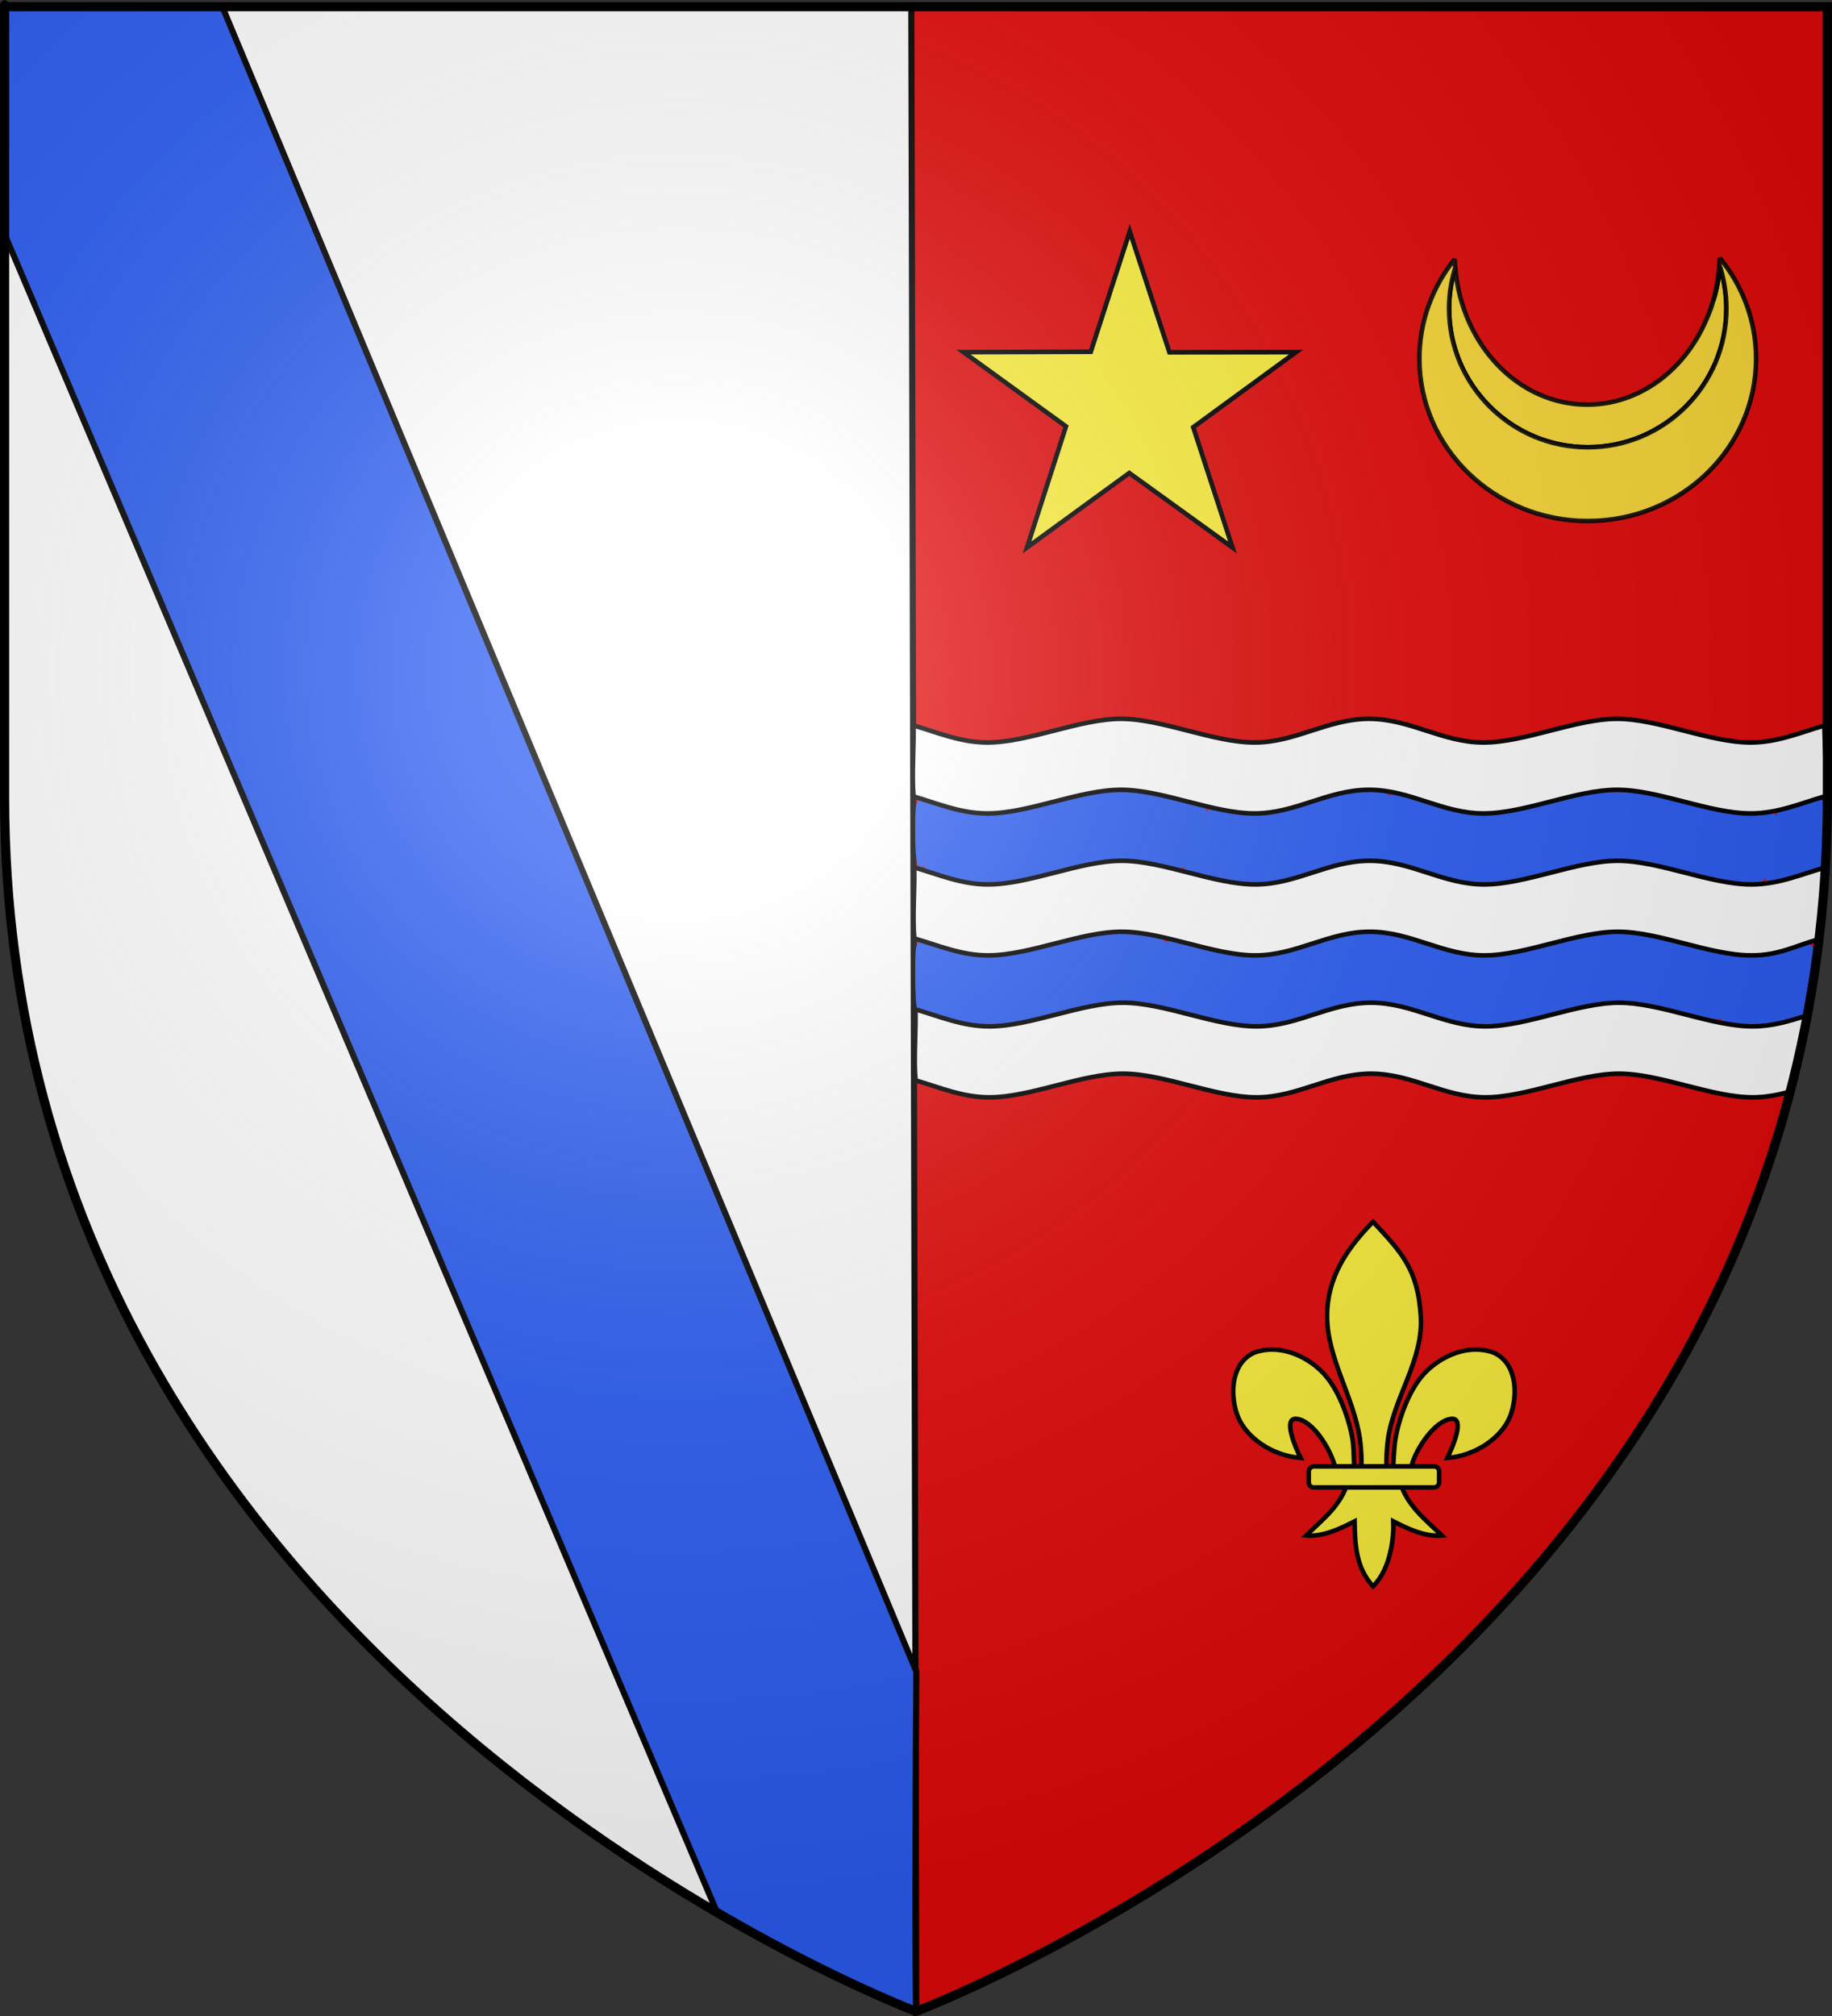 <?xml version="1.0" encoding="UTF-8" standalone="no"?>
<svg
   xmlns:dc="http://purl.org/dc/elements/1.1/"
   xmlns:cc="http://creativecommons.org/ns#"
   xmlns:rdf="http://www.w3.org/1999/02/22-rdf-syntax-ns#"
   xmlns:svg="http://www.w3.org/2000/svg"
   xmlns="http://www.w3.org/2000/svg"
   xmlns:xlink="http://www.w3.org/1999/xlink"
   xmlns:sodipodi="http://sodipodi.sourceforge.net/DTD/sodipodi-0.dtd"
   xmlns:inkscape="http://www.inkscape.org/namespaces/inkscape"
   height="660"
   width="600"
   version="1.0"
   id="svg2"
   sodipodi:version="0.32"
   inkscape:version="0.46"
   sodipodi:docname="Blason_ville_be_Sint-Laureins.svg"
   sodipodi:docbase="L:\Héraldique\Réalisations Perso"
   inkscape:export-filename="/Users/olivier/Desktop/Blason Rouge/Blason_Vide_3D.png"
   inkscape:export-xdpi="144"
   inkscape:export-ydpi="144"
   inkscape:output_extension="org.inkscape.output.svg.inkscape">
  <rect width="100%" height="100%" fill="#333333" stroke="none"/>
  <sodipodi:namedview
     inkscape:window-height="850"
     inkscape:window-width="1440"
     inkscape:pageshadow="2"
     inkscape:pageopacity="0.0"
     guidetolerance="10.0"
     gridtolerance="10.0"
     objecttolerance="10.0"
     borderopacity="1.0"
     bordercolor="#666666"
     pagecolor="#ffffff"
     id="base"
     showgrid="false"
     height="660px"
     inkscape:zoom="0.73281976"
     inkscape:cx="335.70719"
     inkscape:cy="255.18275"
     inkscape:window-x="-8"
     inkscape:window-y="-8"
     inkscape:current-layer="layer3" />
  <desc
     id="desc4">Flag of Canton of Valais (Wallis)</desc>
  <defs
     id="defs6">
    <inkscape:perspective
       sodipodi:type="inkscape:persp3d"
       inkscape:vp_x="-50 : 600 : 1"
       inkscape:vp_y="0 : 1000 : 0"
       inkscape:vp_z="700 : 600 : 1"
       inkscape:persp3d-origin="300 : 400 : 1"
       id="perspective3058" />
    <inkscape:perspective
       sodipodi:type="inkscape:persp3d"
       inkscape:vp_x="-50 : 600 : 1"
       inkscape:vp_y="0 : 1000 : 0"
       inkscape:vp_z="700 : 600 : 1"
       inkscape:persp3d-origin="300 : 400 : 1"
       id="perspective3856" />
    <inkscape:perspective
       sodipodi:type="inkscape:persp3d"
       inkscape:vp_x="-50 : 600 : 1"
       inkscape:vp_y="0 : 1000 : 0"
       inkscape:vp_z="700 : 600 : 1"
       inkscape:persp3d-origin="300 : 400 : 1"
       id="perspective29727" />
    <inkscape:perspective
       sodipodi:type="inkscape:persp3d"
       inkscape:vp_x="-50 : 600 : 1"
       inkscape:vp_y="0 : 1000 : 0"
       inkscape:vp_z="700 : 600 : 1"
       inkscape:persp3d-origin="300 : 400 : 1"
       id="perspective32941" />
    <inkscape:perspective
       sodipodi:type="inkscape:persp3d"
       inkscape:vp_x="-50 : 600 : 1"
       inkscape:vp_y="0 : 1000 : 0"
       inkscape:vp_z="700 : 600 : 1"
       inkscape:persp3d-origin="300 : 400 : 1"
       id="perspective2851" />
    <inkscape:perspective
       sodipodi:type="inkscape:persp3d"
       inkscape:vp_x="-50 : 600 : 1"
       inkscape:vp_y="0 : 1000 : 0"
       inkscape:vp_z="700 : 600 : 1"
       inkscape:persp3d-origin="300 : 400 : 1"
       id="perspective2610" />
    <inkscape:perspective
       sodipodi:type="inkscape:persp3d"
       inkscape:vp_x="-50 : 600 : 1"
       inkscape:vp_y="0 : 1000 : 0"
       inkscape:vp_z="700 : 600 : 1"
       inkscape:persp3d-origin="300 : 400 : 1"
       id="perspective2608" />
    <inkscape:perspective
       sodipodi:type="inkscape:persp3d"
       inkscape:vp_x="-50 : 600 : 1"
       inkscape:vp_y="0 : 1000 : 0"
       inkscape:vp_z="700 : 600 : 1"
       inkscape:persp3d-origin="300 : 400 : 1"
       id="perspective5374" />
    <inkscape:perspective
       sodipodi:type="inkscape:persp3d"
       inkscape:vp_x="-50 : 600 : 1"
       inkscape:vp_y="0 : 1000 : 0"
       inkscape:vp_z="700 : 600 : 1"
       inkscape:persp3d-origin="300 : 400 : 1"
       id="perspective30812" />
    <inkscape:perspective
       sodipodi:type="inkscape:persp3d"
       inkscape:vp_x="-50 : 600 : 1"
       inkscape:vp_y="0 : 1000 : 0"
       inkscape:vp_z="700 : 600 : 1"
       inkscape:persp3d-origin="300 : 400 : 1"
       id="perspective18534" />
    <linearGradient
       id="linearGradient2893">
      <stop
         style="stop-color:white;stop-opacity:0.314;"
         offset="0"
         id="stop2895" />
      <stop
         id="stop2897"
         offset="0.19"
         style="stop-color:white;stop-opacity:0.251;" />
      <stop
         style="stop-color:#6b6b6b;stop-opacity:0.125;"
         offset="0.6"
         id="stop2901" />
      <stop
         style="stop-color:black;stop-opacity:0.125;"
         offset="1"
         id="stop2899" />
    </linearGradient>
    <linearGradient
       id="linearGradient2885">
      <stop
         id="stop2887"
         offset="0"
         style="stop-color:white;stop-opacity:1;" />
      <stop
         style="stop-color:white;stop-opacity:1;"
         offset="0.229"
         id="stop2891" />
      <stop
         id="stop2889"
         offset="1"
         style="stop-color:black;stop-opacity:1;" />
    </linearGradient>
    <linearGradient
       id="linearGradient2955">
      <stop
         id="stop2867"
         offset="0"
         style="stop-color:#fd0000;stop-opacity:1;" />
      <stop
         style="stop-color:#e77275;stop-opacity:0.659;"
         offset="0.5"
         id="stop2873" />
      <stop
         style="stop-color:black;stop-opacity:0.323;"
         offset="1"
         id="stop2959" />
    </linearGradient>
    <radialGradient
       inkscape:collect="always"
       xlink:href="#linearGradient2955"
       id="radialGradient2961"
       cx="225.524"
       cy="218.901"
       fx="225.524"
       fy="218.901"
       r="300"
       gradientTransform="matrix(-4.167939e-4,2.183,-1.884,-3.599562e-4,615.597,-289.121)"
       gradientUnits="userSpaceOnUse" />
    <polygon
       id="star"
       transform="scale(53,53)"
       points="0,-1 0.588,0.809 -0.951,-0.309 0.951,-0.309 -0.588,0.809 0,-1 " />
    <clipPath
       id="clip">
      <path
         d="M 0,-200 L 0,600 L 300,600 L 300,-200 L 0,-200 z"
         id="path10" />
    </clipPath>
    <radialGradient
       inkscape:collect="always"
       xlink:href="#linearGradient2955"
       id="radialGradient1911"
       gradientUnits="userSpaceOnUse"
       gradientTransform="matrix(-4.167939e-4,2.183,-1.884,-3.599562e-4,615.597,-289.121)"
       cx="225.524"
       cy="218.901"
       fx="225.524"
       fy="218.901"
       r="300" />
    <radialGradient
       inkscape:collect="always"
       xlink:href="#linearGradient2955"
       id="radialGradient2865"
       gradientUnits="userSpaceOnUse"
       gradientTransform="matrix(0,1.749,-1.593,-1.049767e-7,551.788,-191.29)"
       cx="225.524"
       cy="218.901"
       fx="225.524"
       fy="218.901"
       r="300" />
    <radialGradient
       inkscape:collect="always"
       xlink:href="#linearGradient2955"
       id="radialGradient2871"
       gradientUnits="userSpaceOnUse"
       gradientTransform="matrix(0,1.386,-1.323,-5.741131e-8,-158.082,-109.541)"
       cx="225.524"
       cy="218.901"
       fx="225.524"
       fy="218.901"
       r="300" />
    <radialGradient
       inkscape:collect="always"
       xlink:href="#linearGradient2893"
       id="radialGradient3163"
       gradientUnits="userSpaceOnUse"
       gradientTransform="matrix(1.353,0,0,1.349,-77.629,-85.747)"
       cx="221.445"
       cy="226.331"
       fx="221.445"
       fy="226.331"
       r="300" />
    <inkscape:perspective
       id="perspective3192"
       inkscape:persp3d-origin="300 : 400 : 1"
       inkscape:vp_z="700 : 600 : 1"
       inkscape:vp_y="0 : 1000 : 0"
       inkscape:vp_x="-50 : 600 : 1"
       sodipodi:type="inkscape:persp3d" />
    <inkscape:perspective
       id="perspective3259"
       inkscape:persp3d-origin="300 : 400 : 1"
       inkscape:vp_z="700 : 600 : 1"
       inkscape:vp_y="0 : 1000 : 0"
       inkscape:vp_x="-50 : 600 : 1"
       sodipodi:type="inkscape:persp3d" />
    <linearGradient
       id="linearGradient4056">
      <stop
         style="stop-color:white;stop-opacity:0.314;"
         offset="0"
         id="stop4058" />
      <stop
         id="stop4060"
         offset="0.19"
         style="stop-color:white;stop-opacity:0.251;" />
      <stop
         style="stop-color:#6b6b6b;stop-opacity:0.125;"
         offset="0.6"
         id="stop4062" />
      <stop
         style="stop-color:black;stop-opacity:0.125;"
         offset="1"
         id="stop4064" />
    </linearGradient>
    <linearGradient
       id="linearGradient4066">
      <stop
         id="stop4068"
         offset="0"
         style="stop-color:white;stop-opacity:1;" />
      <stop
         style="stop-color:white;stop-opacity:1;"
         offset="0.229"
         id="stop4070" />
      <stop
         id="stop4072"
         offset="1"
         style="stop-color:black;stop-opacity:1;" />
    </linearGradient>
    <linearGradient
       id="linearGradient4074">
      <stop
         id="stop4076"
         offset="0"
         style="stop-color:#fd0000;stop-opacity:1;" />
      <stop
         style="stop-color:#e77275;stop-opacity:0.659;"
         offset="0.5"
         id="stop4078" />
      <stop
         style="stop-color:black;stop-opacity:0.323;"
         offset="1"
         id="stop4080" />
    </linearGradient>
    <radialGradient
       inkscape:collect="always"
       xlink:href="#linearGradient2955"
       id="radialGradient4082"
       cx="225.524"
       cy="218.901"
       fx="225.524"
       fy="218.901"
       r="300"
       gradientTransform="matrix(-4.167939e-4,2.183,-1.884,-3.599562e-4,615.597,-289.121)"
       gradientUnits="userSpaceOnUse" />
    <polygon
       id="polygon4084"
       transform="scale(53,53)"
       points="0,-1 0.588,0.809 -0.951,-0.309 0.951,-0.309 -0.588,0.809 0,-1 " />
    <clipPath
       id="clipPath4086">
      <path
         d="M 0,-200 L 0,600 L 300,600 L 300,-200 L 0,-200 z "
         id="path4088" />
    </clipPath>
    <radialGradient
       inkscape:collect="always"
       xlink:href="#linearGradient2955"
       id="radialGradient4090"
       gradientUnits="userSpaceOnUse"
       gradientTransform="matrix(-4.167939e-4,2.183,-1.884,-3.599562e-4,615.597,-289.121)"
       cx="225.524"
       cy="218.901"
       fx="225.524"
       fy="218.901"
       r="300" />
    <radialGradient
       inkscape:collect="always"
       xlink:href="#linearGradient2955"
       id="radialGradient4092"
       gradientUnits="userSpaceOnUse"
       gradientTransform="matrix(0,1.749,-1.593,-1.049767e-7,551.788,-191.29)"
       cx="225.524"
       cy="218.901"
       fx="225.524"
       fy="218.901"
       r="300" />
    <radialGradient
       inkscape:collect="always"
       xlink:href="#linearGradient2955"
       id="radialGradient4094"
       gradientUnits="userSpaceOnUse"
       gradientTransform="matrix(0,1.386,-1.323,-5.741131e-8,-158.082,-109.541)"
       cx="225.524"
       cy="218.901"
       fx="225.524"
       fy="218.901"
       r="300" />
    <radialGradient
       gradientTransform="matrix(1.353,0,0,1.349,-77.629,-85.747)"
       gradientUnits="userSpaceOnUse"
       xlink:href="#linearGradient2893"
       id="radialGradient4096"
       fy="226.331"
       fx="221.445"
       r="300"
       cy="226.331"
       cx="221.445" />
    <radialGradient
       gradientTransform="matrix(0,1.386,-1.323,-5.741131e-8,-158.082,-109.541)"
       gradientUnits="userSpaceOnUse"
       xlink:href="#linearGradient2955"
       id="radialGradient4098"
       fy="218.901"
       fx="225.524"
       r="300"
       cy="218.901"
       cx="225.524" />
    <radialGradient
       gradientTransform="matrix(0,1.749,-1.593,-1.049767e-7,551.788,-191.29)"
       gradientUnits="userSpaceOnUse"
       xlink:href="#linearGradient2955"
       id="radialGradient4100"
       fy="218.901"
       fx="225.524"
       r="300"
       cy="218.901"
       cx="225.524" />
    <radialGradient
       gradientTransform="matrix(-4.167939e-4,2.183,-1.884,-3.599562e-4,615.597,-289.121)"
       gradientUnits="userSpaceOnUse"
       xlink:href="#linearGradient2955"
       id="radialGradient4102"
       fy="218.901"
       fx="225.524"
       r="300"
       cy="218.901"
       cx="225.524" />
    <clipPath
       id="clipPath4104">
      <path
         id="path4106"
         d="M 0,-200 L 0,600 L 300,600 L 300,-200 L 0,-200 z " />
    </clipPath>
    <polygon
       id="polygon4108"
       transform="scale(53,53)"
       points="0,-1 0.588,0.809 -0.951,-0.309 0.951,-0.309 -0.588,0.809 0,-1 " />
    <radialGradient
       gradientTransform="matrix(-4.167939e-4,2.183,-1.884,-3.599562e-4,615.597,-289.121)"
       gradientUnits="userSpaceOnUse"
       xlink:href="#linearGradient2955"
       id="radialGradient4110"
       fy="218.901"
       fx="225.524"
       r="300"
       cy="218.901"
       cx="225.524" />
    <linearGradient
       id="linearGradient4112">
      <stop
         id="stop4114"
         offset="0"
         style="stop-color:#fd0000;stop-opacity:1" />
      <stop
         id="stop4116"
         offset="0.5"
         style="stop-color:#e77275;stop-opacity:0.659" />
      <stop
         id="stop4118"
         offset="1"
         style="stop-color:black;stop-opacity:0.323" />
    </linearGradient>
    <linearGradient
       id="linearGradient4120">
      <stop
         id="stop4122"
         offset="0"
         style="stop-color:white;stop-opacity:1" />
      <stop
         id="stop4124"
         offset="0.229"
         style="stop-color:white;stop-opacity:1" />
      <stop
         id="stop4126"
         offset="1"
         style="stop-color:black;stop-opacity:1" />
    </linearGradient>
    <linearGradient
       id="linearGradient4128">
      <stop
         id="stop4130"
         offset="0"
         style="stop-color:white;stop-opacity:0.314" />
      <stop
         id="stop4132"
         offset="0.19"
         style="stop-color:white;stop-opacity:0.251" />
      <stop
         id="stop4134"
         offset="0.6"
         style="stop-color:#6b6b6b;stop-opacity:0.125" />
      <stop
         id="stop4136"
         offset="1"
         style="stop-color:black;stop-opacity:0.125" />
    </linearGradient>
    <linearGradient
       id="linearGradient2491">
      <stop
         style="stop-color:white;stop-opacity:0.314;"
         offset="0"
         id="stop2493" />
      <stop
         id="stop2495"
         offset="0.19"
         style="stop-color:white;stop-opacity:0.251;" />
      <stop
         style="stop-color:#6b6b6b;stop-opacity:0.125;"
         offset="0.6"
         id="stop2497" />
      <stop
         style="stop-color:black;stop-opacity:0.125;"
         offset="1"
         id="stop2499" />
    </linearGradient>
    <linearGradient
       id="linearGradient2501">
      <stop
         id="stop2503"
         offset="0"
         style="stop-color:white;stop-opacity:1;" />
      <stop
         style="stop-color:white;stop-opacity:1;"
         offset="0.229"
         id="stop2505" />
      <stop
         id="stop2507"
         offset="1"
         style="stop-color:black;stop-opacity:1;" />
    </linearGradient>
    <linearGradient
       id="linearGradient2509">
      <stop
         id="stop2511"
         offset="0"
         style="stop-color:#fd0000;stop-opacity:1;" />
      <stop
         style="stop-color:#e77275;stop-opacity:0.659;"
         offset="0.5"
         id="stop2513" />
      <stop
         style="stop-color:black;stop-opacity:0.323;"
         offset="1"
         id="stop2515" />
    </linearGradient>
    <radialGradient
       inkscape:collect="always"
       xlink:href="#linearGradient2955"
       id="radialGradient2517"
       cx="225.524"
       cy="218.901"
       fx="225.524"
       fy="218.901"
       r="300"
       gradientTransform="matrix(-4.167939e-4,2.183,-1.884,-3.599562e-4,615.597,-289.121)"
       gradientUnits="userSpaceOnUse" />
    <polygon
       id="polygon2519"
       transform="scale(53,53)"
       points="0,-1 0.588,0.809 -0.951,-0.309 0.951,-0.309 -0.588,0.809 0,-1 " />
    <clipPath
       id="clipPath2521">
      <path
         d="M 0,-200 L 0,600 L 300,600 L 300,-200 L 0,-200 z "
         id="path2523" />
    </clipPath>
    <radialGradient
       inkscape:collect="always"
       xlink:href="#linearGradient2955"
       id="radialGradient2525"
       gradientUnits="userSpaceOnUse"
       gradientTransform="matrix(-4.167939e-4,2.183,-1.884,-3.599562e-4,615.597,-289.121)"
       cx="225.524"
       cy="218.901"
       fx="225.524"
       fy="218.901"
       r="300" />
    <radialGradient
       inkscape:collect="always"
       xlink:href="#linearGradient2955"
       id="radialGradient2527"
       gradientUnits="userSpaceOnUse"
       gradientTransform="matrix(0,1.749,-1.593,-1.049767e-7,551.788,-191.29)"
       cx="225.524"
       cy="218.901"
       fx="225.524"
       fy="218.901"
       r="300" />
    <radialGradient
       inkscape:collect="always"
       xlink:href="#linearGradient2955"
       id="radialGradient2529"
       gradientUnits="userSpaceOnUse"
       gradientTransform="matrix(0,1.386,-1.323,-5.741131e-8,-158.082,-109.541)"
       cx="225.524"
       cy="218.901"
       fx="225.524"
       fy="218.901"
       r="300" />
    <radialGradient
       gradientTransform="matrix(1.353,0,0,1.349,-77.629,-85.747)"
       gradientUnits="userSpaceOnUse"
       xlink:href="#linearGradient2893"
       id="radialGradient9547"
       fy="226.331"
       fx="221.445"
       r="300"
       cy="226.331"
       cx="221.445" />
    <radialGradient
       gradientTransform="matrix(0,1.386,-1.323,-5.741131e-8,-158.082,-109.541)"
       gradientUnits="userSpaceOnUse"
       xlink:href="#linearGradient2955"
       id="radialGradient9545"
       fy="218.901"
       fx="225.524"
       r="300"
       cy="218.901"
       cx="225.524" />
    <radialGradient
       gradientTransform="matrix(0,1.749,-1.593,-1.049767e-7,551.788,-191.29)"
       gradientUnits="userSpaceOnUse"
       xlink:href="#linearGradient2955"
       id="radialGradient9543"
       fy="218.901"
       fx="225.524"
       r="300"
       cy="218.901"
       cx="225.524" />
    <radialGradient
       gradientTransform="matrix(-4.167939e-4,2.183,-1.884,-3.599562e-4,615.597,-289.121)"
       gradientUnits="userSpaceOnUse"
       xlink:href="#linearGradient2955"
       id="radialGradient9541"
       fy="218.901"
       fx="225.524"
       r="300"
       cy="218.901"
       cx="225.524" />
    <clipPath
       id="clipPath9537">
      <path
         id="path9539"
         d="M 0,-200 L 0,600 L 300,600 L 300,-200 L 0,-200 z " />
    </clipPath>
    <polygon
       id="polygon9535"
       transform="scale(53,53)"
       points="0,-1 0.588,0.809 -0.951,-0.309 0.951,-0.309 -0.588,0.809 0,-1 " />
    <radialGradient
       gradientTransform="matrix(-4.167939e-4,2.183,-1.884,-3.599562e-4,615.597,-289.121)"
       gradientUnits="userSpaceOnUse"
       xlink:href="#linearGradient2955"
       id="radialGradient9533"
       fy="218.901"
       fx="225.524"
       r="300"
       cy="218.901"
       cx="225.524" />
    <linearGradient
       id="linearGradient9525">
      <stop
         id="stop9527"
         offset="0"
         style="stop-color:#fd0000;stop-opacity:1" />
      <stop
         id="stop9529"
         offset="0.5"
         style="stop-color:#e77275;stop-opacity:0.659" />
      <stop
         id="stop9531"
         offset="1"
         style="stop-color:black;stop-opacity:0.323" />
    </linearGradient>
    <linearGradient
       id="linearGradient9517">
      <stop
         id="stop9519"
         offset="0"
         style="stop-color:white;stop-opacity:1" />
      <stop
         id="stop9521"
         offset="0.229"
         style="stop-color:white;stop-opacity:1" />
      <stop
         id="stop9523"
         offset="1"
         style="stop-color:black;stop-opacity:1" />
    </linearGradient>
    <linearGradient
       id="linearGradient9507">
      <stop
         id="stop9509"
         offset="0"
         style="stop-color:white;stop-opacity:0.314" />
      <stop
         id="stop9511"
         offset="0.19"
         style="stop-color:white;stop-opacity:0.251" />
      <stop
         id="stop9513"
         offset="0.6"
         style="stop-color:#6b6b6b;stop-opacity:0.125" />
      <stop
         id="stop9515"
         offset="1"
         style="stop-color:black;stop-opacity:0.125" />
    </linearGradient>
    <radialGradient
       r="300"
       fy="218.901"
       fx="225.524"
       cy="218.901"
       cx="225.524"
       gradientTransform="matrix(0,1.386,-1.323,-5.741131e-8,-158.082,-109.541)"
       gradientUnits="userSpaceOnUse"
       id="radialGradient4409"
       xlink:href="#linearGradient2955"
       inkscape:collect="always" />
    <radialGradient
       r="300"
       fy="218.901"
       fx="225.524"
       cy="218.901"
       cx="225.524"
       gradientTransform="matrix(0,1.749,-1.593,-1.049767e-7,551.788,-191.29)"
       gradientUnits="userSpaceOnUse"
       id="radialGradient4407"
       xlink:href="#linearGradient2955"
       inkscape:collect="always" />
    <radialGradient
       r="300"
       fy="218.901"
       fx="225.524"
       cy="218.901"
       cx="225.524"
       gradientTransform="matrix(-4.167939e-4,2.183,-1.884,-3.599562e-4,615.597,-289.121)"
       gradientUnits="userSpaceOnUse"
       id="radialGradient4405"
       xlink:href="#linearGradient2955"
       inkscape:collect="always" />
    <clipPath
       id="clipPath4401">
      <path
         id="path4403"
         d="M 0,-200 L 0,600 L 300,600 L 300,-200 L 0,-200 z " />
    </clipPath>
    <polygon
       points="0,-1 0.588,0.809 -0.951,-0.309 0.951,-0.309 -0.588,0.809 0,-1 "
       transform="scale(53,53)"
       id="polygon4399" />
    <radialGradient
       gradientUnits="userSpaceOnUse"
       gradientTransform="matrix(-4.167939e-4,2.183,-1.884,-3.599562e-4,615.597,-289.121)"
       r="300"
       fy="218.901"
       fx="225.524"
       cy="218.901"
       cx="225.524"
       id="radialGradient4397"
       xlink:href="#linearGradient2955"
       inkscape:collect="always" />
    <linearGradient
       id="linearGradient4389">
      <stop
         style="stop-color:#fd0000;stop-opacity:1;"
         offset="0"
         id="stop4391" />
      <stop
         id="stop4393"
         offset="0.5"
         style="stop-color:#e77275;stop-opacity:0.659;" />
      <stop
         id="stop4395"
         offset="1"
         style="stop-color:black;stop-opacity:0.323;" />
    </linearGradient>
    <linearGradient
       id="linearGradient4381">
      <stop
         style="stop-color:white;stop-opacity:1;"
         offset="0"
         id="stop4383" />
      <stop
         id="stop4385"
         offset="0.229"
         style="stop-color:white;stop-opacity:1;" />
      <stop
         style="stop-color:black;stop-opacity:1;"
         offset="1"
         id="stop4387" />
    </linearGradient>
    <linearGradient
       id="linearGradient4371">
      <stop
         id="stop4373"
         offset="0"
         style="stop-color:white;stop-opacity:0.314;" />
      <stop
         style="stop-color:white;stop-opacity:0.251;"
         offset="0.19"
         id="stop4375" />
      <stop
         id="stop4377"
         offset="0.6"
         style="stop-color:#6b6b6b;stop-opacity:0.125;" />
      <stop
         id="stop4379"
         offset="1"
         style="stop-color:black;stop-opacity:0.125;" />
    </linearGradient>
    <inkscape:perspective
       id="perspective6131"
       inkscape:persp3d-origin="300 : 400 : 1"
       inkscape:vp_z="700 : 600 : 1"
       inkscape:vp_y="0 : 1000 : 0"
       inkscape:vp_x="-50 : 600 : 1"
       sodipodi:type="inkscape:persp3d" />
    <inkscape:perspective
       id="perspective4367"
       inkscape:persp3d-origin="300 : 400 : 1"
       inkscape:vp_z="700 : 600 : 1"
       inkscape:vp_y="0 : 1000 : 0"
       inkscape:vp_x="-50 : 600 : 1"
       sodipodi:type="inkscape:persp3d" />
    <inkscape:perspective
       sodipodi:type="inkscape:persp3d"
       inkscape:vp_x="-50 : 600 : 1"
       inkscape:vp_y="0 : 1000 : 0"
       inkscape:vp_z="700 : 600 : 1"
       inkscape:persp3d-origin="300 : 400 : 1"
       id="perspective4630" />
    <linearGradient
       inkscape:collect="always"
       id="linearGradient9154">
      <stop
         style="stop-color:#000000;stop-opacity:1;"
         offset="0"
         id="stop9156" />
      <stop
         style="stop-color:#000000;stop-opacity:0;"
         offset="1"
         id="stop9158" />
    </linearGradient>
    <linearGradient
       inkscape:collect="always"
       id="linearGradient8173">
      <stop
         style="stop-color:#000000;stop-opacity:1;"
         offset="0"
         id="stop8175" />
      <stop
         style="stop-color:#000000;stop-opacity:0;"
         offset="1"
         id="stop8177" />
    </linearGradient>
    <linearGradient
       id="linearGradient6210">
      <stop
         id="stop6212"
         offset="0"
         style="stop-color:#1e1e1e;stop-opacity:0.588;" />
      <stop
         id="stop6214"
         offset="0.19"
         style="stop-color:#ffffff;stop-opacity:0.251" />
      <stop
         id="stop6216"
         offset="0.6"
         style="stop-color:#6b6b6b;stop-opacity:0.125" />
      <stop
         id="stop6218"
         offset="1"
         style="stop-color:#000000;stop-opacity:0.404" />
    </linearGradient>
    <linearGradient
       id="linearGradient4644">
      <stop
         style="stop-color:#ffffff;stop-opacity:0.314"
         offset="0"
         id="stop4646" />
      <stop
         style="stop-color:#ffffff;stop-opacity:0.251"
         offset="0.19"
         id="stop4648" />
      <stop
         style="stop-color:#6b6b6b;stop-opacity:0.125"
         offset="0.6"
         id="stop4650" />
      <stop
         style="stop-color:#000000;stop-opacity:0.125"
         offset="1"
         id="stop4652" />
    </linearGradient>
    <radialGradient
       cx="221.445"
       cy="226.331"
       r="300"
       fx="221.445"
       fy="226.331"
       id="radialGradient4654"
       xlink:href="#linearGradient2893"
       gradientUnits="userSpaceOnUse"
       gradientTransform="matrix(1.353,0,0,1.349,-77.629,-85.747)" />
    <radialGradient
       inkscape:collect="always"
       xlink:href="#linearGradient2893"
       id="radialGradient2186"
       gradientUnits="userSpaceOnUse"
       gradientTransform="matrix(1.353,0,0,1.349,174.466,-82.246)"
       cx="221.445"
       cy="226.331"
       fx="221.445"
       fy="226.331"
       r="300" />
    <radialGradient
       inkscape:collect="always"
       xlink:href="#linearGradient8173"
       id="radialGradient8179"
       cx="154.772"
       cy="112.17"
       fx="154.772"
       fy="112.17"
       r="73.516"
       gradientTransform="matrix(-0.115,-0.826,1.629,-0.226,199.173,268.13)"
       gradientUnits="userSpaceOnUse" />
    <radialGradient
       inkscape:collect="always"
       xlink:href="#linearGradient9154"
       id="radialGradient9160"
       cx="49.017"
       cy="70.816"
       fx="49.017"
       fy="70.816"
       r="60.547"
       gradientTransform="matrix(1.651,0.376,-0.145,0.637,178.829,27.442)"
       gradientUnits="userSpaceOnUse" />
    <radialGradient
       inkscape:collect="always"
       xlink:href="#linearGradient9154"
       id="radialGradient9177"
       gradientUnits="userSpaceOnUse"
       gradientTransform="matrix(1.651,0.376,-0.145,0.637,178.829,27.442)"
       cx="49.017"
       cy="70.816"
       fx="49.017"
       fy="70.816"
       r="60.547" />
    <radialGradient
       inkscape:collect="always"
       xlink:href="#linearGradient8173"
       id="radialGradient9179"
       gradientUnits="userSpaceOnUse"
       gradientTransform="matrix(-0.115,-0.826,1.629,-0.226,199.173,268.13)"
       cx="154.772"
       cy="112.17"
       fx="154.772"
       fy="112.17"
       r="73.516" />
    <radialGradient
       inkscape:collect="always"
       xlink:href="#linearGradient9154"
       id="radialGradient9190"
       gradientUnits="userSpaceOnUse"
       gradientTransform="matrix(1.651,0.376,-0.145,0.637,178.829,24.675)"
       cx="49.017"
       cy="70.816"
       fx="49.017"
       fy="70.816"
       r="60.547" />
    <radialGradient
       inkscape:collect="always"
       xlink:href="#linearGradient8173"
       id="radialGradient9192"
       gradientUnits="userSpaceOnUse"
       gradientTransform="matrix(-0.115,-0.826,1.629,-0.226,199.173,266.746)"
       cx="154.772"
       cy="112.17"
       fx="154.772"
       fy="112.17"
       r="73.516" />
    <inkscape:perspective
       sodipodi:type="inkscape:persp3d"
       inkscape:vp_x="-50 : 600 : 1"
       inkscape:vp_y="0 : 1000 : 0"
       inkscape:vp_z="700 : 600 : 1"
       inkscape:persp3d-origin="300 : 400 : 1"
       id="perspective11825" />
    <radialGradient
       gradientTransform="matrix(0,1.386,-1.323,-5.741131e-8,-158.082,-109.541)"
       gradientUnits="userSpaceOnUse"
       xlink:href="#linearGradient2955"
       id="radialGradient6435"
       fy="218.901"
       fx="225.524"
       r="300"
       cy="218.901"
       cx="225.524" />
    <radialGradient
       gradientTransform="matrix(0,1.749,-1.593,-1.049767e-7,551.788,-191.29)"
       gradientUnits="userSpaceOnUse"
       xlink:href="#linearGradient2955"
       id="radialGradient6437"
       fy="218.901"
       fx="225.524"
       r="300"
       cy="218.901"
       cx="225.524" />
    <radialGradient
       gradientTransform="matrix(-4.167939e-4,2.183,-1.884,-3.599562e-4,615.597,-289.121)"
       gradientUnits="userSpaceOnUse"
       xlink:href="#linearGradient2955"
       id="radialGradient6439"
       fy="218.901"
       fx="225.524"
       r="300"
       cy="218.901"
       cx="225.524" />
    <clipPath
       id="clipPath6441">
      <path
         id="path6443"
         d="M 0,-200 L 0,600 L 300,600 L 300,-200 L 0,-200 z" />
    </clipPath>
    <polygon
       id="polygon6445"
       transform="scale(53,53)"
       points="0,-1 0.588,0.809 -0.951,-0.309 0.951,-0.309 -0.588,0.809 0,-1 " />
    <radialGradient
       gradientTransform="matrix(-4.167939e-4,2.183,-1.884,-3.599562e-4,615.597,-289.121)"
       gradientUnits="userSpaceOnUse"
       xlink:href="#linearGradient2955"
       id="radialGradient6447"
       fy="218.901"
       fx="225.524"
       r="300"
       cy="218.901"
       cx="225.524" />
    <linearGradient
       id="linearGradient6449">
      <stop
         id="stop6451"
         offset="0"
         style="stop-color:#fd0000;stop-opacity:1" />
      <stop
         id="stop6453"
         offset="0.5"
         style="stop-color:#e77275;stop-opacity:0.659" />
      <stop
         id="stop6455"
         offset="1"
         style="stop-color:black;stop-opacity:0.323" />
    </linearGradient>
    <linearGradient
       id="linearGradient6457">
      <stop
         id="stop6459"
         offset="0"
         style="stop-color:white;stop-opacity:1" />
      <stop
         id="stop6461"
         offset="0.229"
         style="stop-color:white;stop-opacity:1" />
      <stop
         id="stop6463"
         offset="1"
         style="stop-color:black;stop-opacity:1" />
    </linearGradient>
    <linearGradient
       id="linearGradient6465">
      <stop
         id="stop6467"
         offset="0"
         style="stop-color:white;stop-opacity:0.314" />
      <stop
         id="stop6469"
         offset="0.19"
         style="stop-color:white;stop-opacity:0.251" />
      <stop
         id="stop6471"
         offset="0.6"
         style="stop-color:#6b6b6b;stop-opacity:0.125" />
      <stop
         id="stop6473"
         offset="1"
         style="stop-color:black;stop-opacity:0.125" />
    </linearGradient>
    <linearGradient
       id="linearGradient6359">
      <stop
         style="stop-color:white;stop-opacity:0.314"
         offset="0"
         id="stop6361" />
      <stop
         style="stop-color:white;stop-opacity:0.251"
         offset="0.19"
         id="stop6363" />
      <stop
         style="stop-color:#6b6b6b;stop-opacity:0.125"
         offset="0.6"
         id="stop6365" />
      <stop
         style="stop-color:black;stop-opacity:0.125"
         offset="1"
         id="stop6367" />
    </linearGradient>
    <linearGradient
       id="linearGradient6369">
      <stop
         style="stop-color:white;stop-opacity:1"
         offset="0"
         id="stop6371" />
      <stop
         style="stop-color:white;stop-opacity:1"
         offset="0.229"
         id="stop6373" />
      <stop
         style="stop-color:black;stop-opacity:1"
         offset="1"
         id="stop6375" />
    </linearGradient>
    <linearGradient
       id="linearGradient6377">
      <stop
         style="stop-color:#fd0000;stop-opacity:1"
         offset="0"
         id="stop6379" />
      <stop
         style="stop-color:#e77275;stop-opacity:0.659"
         offset="0.5"
         id="stop6381" />
      <stop
         style="stop-color:black;stop-opacity:0.323"
         offset="1"
         id="stop6383" />
    </linearGradient>
    <radialGradient
       cx="225.524"
       cy="218.901"
       r="300"
       fx="225.524"
       fy="218.901"
       id="radialGradient6385"
       xlink:href="#linearGradient2955"
       gradientUnits="userSpaceOnUse"
       gradientTransform="matrix(-4.167939e-4,2.183,-1.884,-3.599562e-4,615.597,-289.121)" />
    <polygon
       points="0,-1 0.588,0.809 -0.951,-0.309 0.951,-0.309 -0.588,0.809 0,-1 "
       transform="scale(53,53)"
       id="polygon6387" />
    <clipPath
       id="clipPath6389">
      <path
         d="M 0,-200 L 0,600 L 300,600 L 300,-200 L 0,-200 z"
         id="path6391" />
    </clipPath>
    <radialGradient
       cx="225.524"
       cy="218.901"
       r="300"
       fx="225.524"
       fy="218.901"
       id="radialGradient6393"
       xlink:href="#linearGradient2955"
       gradientUnits="userSpaceOnUse"
       gradientTransform="matrix(-4.167939e-4,2.183,-1.884,-3.599562e-4,615.597,-289.121)" />
    <radialGradient
       cx="225.524"
       cy="218.901"
       r="300"
       fx="225.524"
       fy="218.901"
       id="radialGradient6395"
       xlink:href="#linearGradient2955"
       gradientUnits="userSpaceOnUse"
       gradientTransform="matrix(0,1.749,-1.593,-1.049767e-7,551.788,-191.29)" />
    <radialGradient
       cx="225.524"
       cy="218.901"
       r="300"
       fx="225.524"
       fy="218.901"
       id="radialGradient6397"
       xlink:href="#linearGradient2955"
       gradientUnits="userSpaceOnUse"
       gradientTransform="matrix(0,1.386,-1.323,-5.741131e-8,-158.082,-109.541)" />
    <radialGradient
       r="300"
       fy="226.331"
       fx="221.445"
       cy="226.331"
       cx="221.445"
       gradientTransform="matrix(1.353,0,0,1.349,-77.629,-85.747)"
       gradientUnits="userSpaceOnUse"
       id="radialGradient5870"
       xlink:href="#linearGradient2893"
       inkscape:collect="always" />
    <radialGradient
       r="300"
       fy="218.901"
       fx="225.524"
       cy="218.901"
       cx="225.524"
       gradientTransform="matrix(0,1.386,-1.323,-5.741131e-8,-158.082,-109.541)"
       gradientUnits="userSpaceOnUse"
       id="radialGradient5868"
       xlink:href="#linearGradient2955"
       inkscape:collect="always" />
    <radialGradient
       r="300"
       fy="218.901"
       fx="225.524"
       cy="218.901"
       cx="225.524"
       gradientTransform="matrix(0,1.749,-1.593,-1.049767e-7,551.788,-191.29)"
       gradientUnits="userSpaceOnUse"
       id="radialGradient5866"
       xlink:href="#linearGradient2955"
       inkscape:collect="always" />
    <radialGradient
       r="300"
       fy="218.901"
       fx="225.524"
       cy="218.901"
       cx="225.524"
       gradientTransform="matrix(-4.167939e-4,2.183,-1.884,-3.599562e-4,615.597,-289.121)"
       gradientUnits="userSpaceOnUse"
       id="radialGradient5864"
       xlink:href="#linearGradient2955"
       inkscape:collect="always" />
    <clipPath
       id="clipPath5860">
      <path
         id="path5862"
         d="M 0,-200 L 0,600 L 300,600 L 300,-200 L 0,-200 z" />
    </clipPath>
    <polygon
       points="0,-1 0.588,0.809 -0.951,-0.309 0.951,-0.309 -0.588,0.809 0,-1 "
       transform="scale(53,53)"
       id="polygon5858" />
    <radialGradient
       gradientUnits="userSpaceOnUse"
       gradientTransform="matrix(-4.167939e-4,2.183,-1.884,-3.599562e-4,615.597,-289.121)"
       r="300"
       fy="218.901"
       fx="225.524"
       cy="218.901"
       cx="225.524"
       id="radialGradient5856"
       xlink:href="#linearGradient2955"
       inkscape:collect="always" />
    <linearGradient
       id="linearGradient5848">
      <stop
         style="stop-color:#fd0000;stop-opacity:1;"
         offset="0"
         id="stop5850" />
      <stop
         id="stop5852"
         offset="0.5"
         style="stop-color:#e77275;stop-opacity:0.659;" />
      <stop
         id="stop5854"
         offset="1"
         style="stop-color:black;stop-opacity:0.323;" />
    </linearGradient>
    <linearGradient
       id="linearGradient5840">
      <stop
         style="stop-color:white;stop-opacity:1;"
         offset="0"
         id="stop5842" />
      <stop
         id="stop5844"
         offset="0.229"
         style="stop-color:white;stop-opacity:1;" />
      <stop
         style="stop-color:black;stop-opacity:1;"
         offset="1"
         id="stop5846" />
    </linearGradient>
    <linearGradient
       id="linearGradient5830">
      <stop
         id="stop5832"
         offset="0"
         style="stop-color:white;stop-opacity:0.314;" />
      <stop
         style="stop-color:white;stop-opacity:0.251;"
         offset="0.19"
         id="stop5834" />
      <stop
         id="stop5836"
         offset="0.6"
         style="stop-color:#6b6b6b;stop-opacity:0.125;" />
      <stop
         id="stop5838"
         offset="1"
         style="stop-color:black;stop-opacity:0.125;" />
    </linearGradient>
    <inkscape:perspective
       id="perspective10951"
       inkscape:persp3d-origin="300 : 400 : 1"
       inkscape:vp_z="700 : 600 : 1"
       inkscape:vp_y="0 : 1000 : 0"
       inkscape:vp_x="-50 : 600 : 1"
       sodipodi:type="inkscape:persp3d" />
    <inkscape:perspective
       id="perspective14654"
       inkscape:persp3d-origin="300 : 400 : 1"
       inkscape:vp_z="700 : 600 : 1"
       inkscape:vp_y="0 : 1000 : 0"
       inkscape:vp_x="-50 : 600 : 1"
       sodipodi:type="inkscape:persp3d" />
    <inkscape:perspective
       id="perspective10025"
       inkscape:persp3d-origin="300 : 400 : 1"
       inkscape:vp_z="700 : 600 : 1"
       inkscape:vp_y="0 : 1000 : 0"
       inkscape:vp_x="-50 : 600 : 1"
       sodipodi:type="inkscape:persp3d" />
    <inkscape:perspective
       id="perspective4459"
       inkscape:persp3d-origin="300 : 400 : 1"
       inkscape:vp_z="700 : 600 : 1"
       inkscape:vp_y="0 : 1000 : 0"
       inkscape:vp_x="-50 : 600 : 1"
       sodipodi:type="inkscape:persp3d" />
    <inkscape:perspective
       id="perspective18054"
       inkscape:persp3d-origin="300 : 400 : 1"
       inkscape:vp_z="700 : 600 : 1"
       inkscape:vp_y="0 : 1000 : 0"
       inkscape:vp_x="-50 : 600 : 1"
       sodipodi:type="inkscape:persp3d" />
    <inkscape:perspective
       id="perspective5822"
       inkscape:persp3d-origin="300 : 400 : 1"
       inkscape:vp_z="700 : 600 : 1"
       inkscape:vp_y="0 : 1000 : 0"
       inkscape:vp_x="-50 : 600 : 1"
       sodipodi:type="inkscape:persp3d" />
    <radialGradient
       gradientTransform="matrix(0,1.386,-1.323,-5.741131e-8,-158.082,-109.541)"
       gradientUnits="userSpaceOnUse"
       xlink:href="#linearGradient2955"
       id="radialGradient6100"
       fy="218.901"
       fx="225.524"
       r="300"
       cy="218.901"
       cx="225.524" />
    <radialGradient
       gradientTransform="matrix(0,1.749,-1.593,-1.049767e-7,551.788,-191.29)"
       gradientUnits="userSpaceOnUse"
       xlink:href="#linearGradient2955"
       id="radialGradient6098"
       fy="218.901"
       fx="225.524"
       r="300"
       cy="218.901"
       cx="225.524" />
    <radialGradient
       gradientTransform="matrix(-4.167939e-4,2.183,-1.884,-3.599562e-4,615.597,-289.121)"
       gradientUnits="userSpaceOnUse"
       xlink:href="#linearGradient2955"
       id="radialGradient6096"
       fy="218.901"
       fx="225.524"
       r="300"
       cy="218.901"
       cx="225.524" />
    <clipPath
       id="clipPath6092">
      <path
         id="path6094"
         d="M 0,-200 L 0,600 L 300,600 L 300,-200 L 0,-200 z " />
    </clipPath>
    <polygon
       id="polygon6090"
       transform="scale(53,53)"
       points="0,-1 0.588,0.809 -0.951,-0.309 0.951,-0.309 -0.588,0.809 0,-1 " />
    <radialGradient
       gradientTransform="matrix(-4.167939e-4,2.183,-1.884,-3.599562e-4,615.597,-289.121)"
       gradientUnits="userSpaceOnUse"
       xlink:href="#linearGradient2955"
       id="radialGradient6088"
       fy="218.901"
       fx="225.524"
       r="300"
       cy="218.901"
       cx="225.524" />
    <linearGradient
       id="linearGradient6080">
      <stop
         id="stop6082"
         offset="0"
         style="stop-color:#fd0000;stop-opacity:1" />
      <stop
         id="stop6084"
         offset="0.5"
         style="stop-color:#e77275;stop-opacity:0.659" />
      <stop
         id="stop6086"
         offset="1"
         style="stop-color:black;stop-opacity:0.323" />
    </linearGradient>
    <linearGradient
       id="linearGradient6072">
      <stop
         id="stop6074"
         offset="0"
         style="stop-color:white;stop-opacity:1" />
      <stop
         id="stop6076"
         offset="0.229"
         style="stop-color:white;stop-opacity:1" />
      <stop
         id="stop6078"
         offset="1"
         style="stop-color:black;stop-opacity:1" />
    </linearGradient>
    <linearGradient
       id="linearGradient6062">
      <stop
         id="stop6064"
         offset="0"
         style="stop-color:white;stop-opacity:0.314" />
      <stop
         id="stop6066"
         offset="0.19"
         style="stop-color:white;stop-opacity:0.251" />
      <stop
         id="stop6068"
         offset="0.6"
         style="stop-color:#6b6b6b;stop-opacity:0.125" />
      <stop
         id="stop6070"
         offset="1"
         style="stop-color:black;stop-opacity:0.125" />
    </linearGradient>
    <inkscape:perspective
       id="perspective6059"
       inkscape:persp3d-origin="300 : 400 : 1"
       inkscape:vp_z="700 : 600 : 1"
       inkscape:vp_y="0 : 1000 : 0"
       inkscape:vp_x="-50 : 600 : 1"
       sodipodi:type="inkscape:persp3d" />
  </defs>
  <g
     inkscape:groupmode="layer"
     id="layer3"
     inkscape:label="Fond écu"
     style="display:inline">
    <path
       id="path2855"
       style="fill:#ffffff;fill-opacity:1;fill-rule:evenodd;stroke:none;stroke-width:1px;stroke-linecap:butt;stroke-linejoin:miter;stroke-opacity:1"
       d="M 299.5,658.5 C 299.5,658.5 1,546.18 1,260.728 C 1,-24.723 1,2.176 1,2.176 L 598,2.176 L 598,260.728 C 598,546.18 299.5,658.5 299.5,658.5 z"
       sodipodi:nodetypes="cccccc" />
    <path
       id="path4736"
       style="fill:#e20909;fill-opacity:1;fill-rule:evenodd;stroke:#000000;stroke-width:2.005;stroke-linecap:butt;stroke-linejoin:miter;stroke-miterlimit:4;stroke-dasharray:none;stroke-opacity:1;display:inline"
       d="M 300.091,658.678 L 298.464,2.51 L 598.007,2.169 L 598.007,260.727 C 598.007,546.184 300.091,658.678 300.091,658.678 z"
       sodipodi:nodetypes="ccccc" />
    <g
       transform="matrix(0.314,0,0,0.313,464.792,628.479)"
       id="g7348"
       style="fill:#fcef3c;fill-opacity:1;stroke:#000000;stroke-width:4.786;stroke-miterlimit:4;stroke-dasharray:none;stroke-opacity:1;display:inline">
      <path
         style="fill:#fcef3c;fill-opacity:1;fill-rule:evenodd;stroke:#000000;stroke-width:4.786;stroke-linecap:butt;stroke-linejoin:miter;stroke-miterlimit:4;stroke-dasharray:none;stroke-opacity:1"
         d="M -48.097,-730.047 C -18.635,-698.201 -1.311,-680.639 1.716,-631.226 C 4.517,-585.498 -25.913,-547.267 -32.472,-503.038 C -33.716,-494.649 -34.783,-477.525 -33.659,-470.58 C -32.827,-465.437 -30.267,-449.725 -27.472,-469.166 C -26.897,-473.165 -26.485,-493.226 -24.722,-503.413 C -21.51,-521.974 -11.224,-554.612 6.622,-572.694 C 24.46,-590.769 52.726,-602.493 77.934,-593.038 C 100.774,-582.5 102.933,-552.738 96.434,-530.976 C 88.296,-503.72 57.193,-484.855 29.309,-483.007 C 34.835,-493.933 48.059,-525.12 33.716,-523.882 C 17.113,-522.449 -2.747,-494.201 -7.917,-474.823 C -9.864,-467.525 -9.078,-456.195 -19.503,-456.663 C -12.628,-433.435 6.777,-418.065 23.778,-401.851 C 6.056,-400.377 -11.477,-408.718 -26.941,-416.663 C -26.287,-400.738 -29.378,-367.096 -48.097,-348.726 C -65.472,-367.642 -67.053,-390.712 -67.378,-416.663 C -82.841,-408.718 -100.374,-400.377 -118.097,-401.851 C -101.096,-418.065 -81.69,-433.435 -74.816,-456.663 C -85.241,-456.195 -85.868,-466.818 -87.816,-474.116 C -92.986,-493.493 -111.432,-522.449 -128.034,-523.882 C -142.378,-525.12 -129.153,-493.933 -123.628,-483.007 C -151.512,-484.855 -182.614,-503.72 -190.753,-530.976 C -197.252,-552.738 -195.093,-582.5 -172.253,-593.038 C -147.045,-602.493 -118.779,-590.769 -100.941,-572.694 C -83.095,-554.612 -72.809,-521.974 -69.597,-503.413 C -67.834,-493.226 -68.129,-474.579 -67.554,-470.58 C -64.758,-451.139 -61.492,-465.437 -60.659,-470.58 C -59.535,-477.525 -60.603,-494.649 -61.847,-503.038 C -68.406,-547.267 -95.956,-587.053 -96.034,-631.226 C -96.104,-671.112 -76.051,-701.46 -48.097,-730.047 z"
         id="path7350"
         sodipodi:nodetypes="csssssscscsscccccccsscscssssssc" />
      <rect
         rx="5.12"
         style="fill:#fcef3c;fill-opacity:1;fill-rule:evenodd;stroke:#000000;stroke-width:4.786;stroke-linejoin:round;stroke-miterlimit:4;stroke-dasharray:none;stroke-opacity:1"
         id="rect7352"
         width="136"
         height="22"
         x="-20.841"
         y="-474.154"
         ry="5.127"
         transform="scale(-1,1)" />
    </g>
    <g
       style="display:inline"
       id="g25389"
       transform="matrix(0.75,0,0,0.75,307.375,-241.17)">
      <g
         id="g6194"
         transform="translate(187.216,405.461)"
         style="fill:#fcef3c;fill-opacity:1;stroke:#000000;stroke-width:2;stroke-miterlimit:4;stroke-dasharray:none">
        <path
           id="path2237"
           d="M 149.519,52.07 C 149.752,51.45 150.021,50.856 150.238,50.226 C 150.476,49.535 150.645,48.804 150.863,48.101 C 150.46,49.446 149.994,50.766 149.519,52.07 z"
           style="opacity:0.9;fill:#fcef3c;fill-opacity:1;fill-rule:evenodd;stroke:#000000;stroke-width:2;stroke-linejoin:bevel;stroke-miterlimit:4;stroke-dasharray:none;stroke-opacity:1" />
        <path
           id="path2235"
           d="M 38.456,32.976 C 37.626,35.676 36.934,38.444 36.488,41.289 C 36.003,44.378 35.738,47.531 35.738,50.758 C 35.738,52.847 35.843,54.91 36.05,56.945 C 36.257,58.98 36.553,60.975 36.956,62.945 C 37.36,64.916 37.866,66.862 38.456,68.758 C 39.047,70.654 39.721,72.509 40.488,74.32 C 41.254,76.131 42.117,77.885 43.05,79.601 C 43.983,81.318 44.993,82.99 46.081,84.601 C 47.17,86.212 48.347,87.762 49.581,89.258 C 50.816,90.753 52.117,92.2 53.488,93.57 C 54.858,94.94 56.304,96.242 57.8,97.476 C 59.296,98.711 60.845,99.888 62.456,100.976 C 64.067,102.065 65.74,103.075 67.456,104.008 C 69.173,104.94 70.926,105.804 72.738,106.57 C 74.549,107.337 76.404,108.011 78.3,108.601 C 80.196,109.192 82.142,109.698 84.113,110.101 C 86.083,110.505 88.078,110.801 90.113,111.008 C 92.148,111.215 94.211,111.32 96.3,111.32 C 98.389,111.32 100.453,111.215 102.488,111.008 C 104.522,110.801 106.517,110.505 108.488,110.101 C 110.458,109.698 112.405,109.192 114.3,108.601 C 116.196,108.011 118.052,107.337 119.863,106.57 C 121.673,105.804 123.429,104.94 125.144,104.008 C 126.859,103.075 128.534,102.065 130.144,100.976 C 131.754,99.888 133.305,98.711 134.8,97.476 C 136.295,96.242 137.743,94.94 139.113,93.57 C 140.482,92.2 141.785,90.753 143.019,89.258 C 144.253,87.762 145.4,86.212 146.488,84.601 C 147.575,82.99 148.587,81.318 149.519,79.601 C 150.451,77.885 151.316,76.131 152.081,74.32 C 152.847,72.509 153.523,70.654 154.113,68.758 C 154.702,66.862 155.209,64.916 155.613,62.945 C 156.016,60.975 156.312,58.98 156.519,56.945 C 156.726,54.91 156.831,52.847 156.831,50.758 C 156.831,47.531 156.566,44.378 156.081,41.289 C 155.597,38.2 154.892,35.174 153.956,32.258 C 153.789,34.352 153.542,36.412 153.206,38.445 C 152.871,40.478 152.453,42.482 151.956,44.445 C 151.698,45.465 151.35,46.446 151.05,47.445 C 150.987,47.664 150.928,47.883 150.863,48.101 C 150.645,48.804 150.476,49.535 150.238,50.226 C 150.021,50.856 149.752,51.45 149.519,52.07 C 149.077,53.281 148.584,54.46 148.081,55.633 C 148.063,55.676 148.037,55.715 148.019,55.758 C 138.608,77.621 118.908,92.726 96.05,92.726 C 65.879,92.726 41.152,66.458 38.456,32.976 z"
           style="opacity:0.9;fill:#fcef3c;fill-opacity:1;fill-rule:evenodd;stroke:#000000;stroke-width:2;stroke-linejoin:bevel;stroke-miterlimit:4;stroke-dasharray:none;stroke-opacity:1" />
        <path
           id="path2186"
           d="M 153.925,28.664 C 153.776,35.212 152.766,41.506 151.05,47.445 C 151.35,46.446 151.698,45.465 151.956,44.445 C 152.453,42.482 152.871,40.478 153.206,38.445 C 153.542,36.412 153.789,34.352 153.956,32.258 C 154.892,35.174 155.597,38.2 156.081,41.289 C 156.566,44.378 156.831,47.531 156.831,50.758 C 156.831,52.847 156.726,54.91 156.519,56.945 C 156.312,58.98 156.016,60.975 155.613,62.945 C 155.209,64.916 154.702,66.862 154.113,68.758 C 153.523,70.654 152.847,72.509 152.081,74.32 C 151.316,76.131 150.451,77.885 149.519,79.601 C 148.587,81.318 147.575,82.99 146.488,84.601 C 145.4,86.212 144.253,87.762 143.019,89.258 C 141.785,90.753 140.482,92.2 139.113,93.57 C 137.743,94.94 136.295,96.242 134.8,97.476 C 133.305,98.711 131.754,99.888 130.144,100.976 C 128.534,102.065 126.859,103.075 125.144,104.008 C 123.429,104.94 121.673,105.804 119.863,106.57 C 118.052,107.337 116.196,108.011 114.3,108.601 C 112.405,109.192 110.458,109.698 108.488,110.101 C 106.517,110.505 104.522,110.801 102.488,111.008 C 100.453,111.215 98.389,111.32 96.3,111.32 C 94.211,111.32 92.148,111.215 90.113,111.008 C 88.078,110.801 86.083,110.505 84.113,110.101 C 82.142,109.698 80.196,109.192 78.3,108.601 C 76.404,108.011 74.549,107.337 72.738,106.57 C 70.926,105.804 69.173,104.94 67.456,104.008 C 65.74,103.075 64.067,102.065 62.456,100.976 C 60.845,99.888 59.296,98.711 57.8,97.476 C 56.304,96.242 54.858,94.94 53.488,93.57 C 52.117,92.2 50.816,90.753 49.581,89.258 C 48.347,87.762 47.17,86.212 46.081,84.601 C 44.993,82.99 43.983,81.318 43.05,79.601 C 42.117,77.885 41.254,76.131 40.488,74.32 C 39.721,72.509 39.047,70.654 38.456,68.758 C 37.866,66.862 37.36,64.916 36.956,62.945 C 36.553,60.975 36.257,58.98 36.05,56.945 C 35.843,54.91 35.738,52.847 35.738,50.758 C 35.738,47.531 36.003,44.378 36.488,41.289 C 36.934,38.444 37.626,35.676 38.456,32.976 C 38.356,31.73 38.213,30.492 38.175,29.226 C 28.514,41.227 22.769,56.306 22.769,72.664 C 22.769,111.802 55.713,143.539 96.3,143.539 C 136.888,143.539 169.8,111.802 169.8,72.664 C 169.8,56.046 163.866,40.756 153.925,28.664 z"
           style="opacity:0.9;fill:#fcef3c;fill-opacity:1;fill-rule:evenodd;stroke:#000000;stroke-width:2;stroke-linejoin:bevel;stroke-miterlimit:4;stroke-dasharray:none;stroke-opacity:1" />
      </g>
      <g
         id="g9169"
         transform="translate(0.765,397.301)" />
    </g>
    <path
       style="opacity:1;fill:#2b5df2;fill-opacity:1;stroke:#2b5df2;stroke-width:2;stroke-linecap:square;stroke-linejoin:round;stroke-miterlimit:4;stroke-dasharray:none;stroke-opacity:1"
       d="M 314.695,287.262 C 311.51,286.528 307.722,285.467 306.275,284.905 L 303.645,283.883 L 309.099,275.407 L 314.553,266.931 L 323.308,266.919 C 330.132,266.909 334.937,266.167 345.089,263.552 C 361.299,259.378 372.528,259.155 385.719,262.743 L 394.025,265.001 L 391.349,273.556 C 389.878,278.261 388.293,282.491 387.828,282.955 C 387.345,283.439 384.111,283.192 380.269,282.378 C 369.798,280.16 362.536,280.573 346.618,284.293 C 329.102,288.386 322.306,289.018 314.695,287.262 L 314.695,287.262 z"
       id="path34805" />
    <path
       style="opacity:1;fill:#2b5df2;fill-opacity:1;stroke:#2b5df2;stroke-width:1.93;stroke-linecap:square;stroke-linejoin:round;stroke-miterlimit:4;stroke-dasharray:none;stroke-opacity:1"
       d="M 402.502,287.621 C 399.848,287.124 395.698,286.174 393.278,285.509 L 388.88,284.3 L 392.23,274.81 C 395.448,265.695 395.679,265.341 398.076,265.866 C 399.449,266.166 403.848,266.695 407.852,267.041 C 414.399,267.606 416.437,267.306 428.115,264.056 C 441.786,260.251 450.966,258.884 453.371,260.296 C 454.622,261.031 454.646,261.964 453.548,267.414 C 452.853,270.863 451.813,275.314 451.236,277.304 C 450.234,280.761 450.003,280.923 446.04,280.923 C 443.759,280.923 436.737,282.44 430.436,284.294 C 417.741,288.029 409.761,288.98 402.502,287.621 z"
       id="path34807" />
    <path
       style="opacity:1;fill:#2b5df2;fill-opacity:1;stroke:#2b5df2;stroke-width:1.93;stroke-linecap:square;stroke-linejoin:round;stroke-miterlimit:4;stroke-dasharray:none;stroke-opacity:1"
       d="M 480.177,288.01 C 478.85,287.749 473.423,286.294 468.116,284.777 C 462.809,283.26 456.906,281.737 455,281.392 L 451.533,280.765 L 453.301,274.386 C 454.274,270.878 455.183,266.355 455.321,264.335 C 455.459,262.315 455.941,260.662 456.393,260.661 C 456.844,260.66 461.838,262.058 467.489,263.768 C 481.572,268.028 490.388,267.985 507.677,263.572 C 525.435,259.04 532.914,259.091 552.984,263.882 C 564.895,266.725 569.879,267.486 575.01,267.244 C 581.631,266.932 581.641,266.935 581.165,269.344 C 580.902,270.67 580.147,275.309 579.486,279.651 C 577.845,290.435 578.208,290.377 551.033,284.218 C 532.411,279.997 527.125,280.006 508.847,284.288 C 494.593,287.627 484.727,288.908 480.177,288.01 L 480.177,288.01 z"
       id="path34809" />
    <path
       style="opacity:1;fill:#2b5df2;fill-opacity:1;stroke:#2b5df2;stroke-width:1.93;stroke-linecap:square;stroke-linejoin:round;stroke-miterlimit:4;stroke-dasharray:none;stroke-opacity:1"
       d="M 579.154,286.593 C 579.522,285.997 580.557,281.14 581.453,275.8 L 583.082,266.091 L 589.613,264.268 C 593.205,263.265 596.212,262.586 596.296,262.758 C 596.38,262.931 596.314,267.684 596.148,273.322 L 595.847,283.572 L 588.911,285.627 C 581.137,287.932 578.144,288.228 579.154,286.593 L 579.154,286.593 z"
       id="path34811" />
    <path
       style="opacity:1;fill:#2b5df2;fill-opacity:1;stroke:#2b5df2;stroke-width:1.93;stroke-linecap:square;stroke-linejoin:round;stroke-miterlimit:4;stroke-dasharray:none;stroke-opacity:1"
       d="M 300.703,272.656 C 300.703,263.403 300.86,262.504 302.392,262.945 C 303.321,263.212 306.035,263.971 308.423,264.632 C 310.811,265.292 312.896,265.921 313.056,266.029 C 313.676,266.45 302.568,282.852 301.663,282.852 C 301.088,282.852 300.703,278.77 300.703,272.656 L 300.703,272.656 z"
       id="path34813" />
    <path
       style="opacity:1;fill:#2b5df2;fill-opacity:1;stroke:#2b5df2;stroke-width:1.93;stroke-linecap:square;stroke-linejoin:round;stroke-miterlimit:4;stroke-dasharray:none;stroke-opacity:1"
       d="M 401.054,333.66 C 398.135,332.968 390.32,331.182 383.686,329.691 C 377.052,328.2 371.493,326.87 371.332,326.736 C 371.17,326.601 373.124,323.244 375.674,319.275 C 378.223,315.306 380.786,311.248 381.369,310.257 C 382.395,308.511 382.729,308.53 391.983,310.843 C 406.296,314.422 416.749,314.16 430.484,309.877 C 445.024,305.343 452.19,305.406 468.434,310.211 C 483.473,314.659 488.109,314.687 506.271,310.443 C 529.797,304.946 530.76,304.967 557.971,311.597 L 568.704,314.212 L 566.005,323.225 C 564.52,328.183 563.087,332.457 562.821,332.724 C 562.554,332.99 557.202,331.977 550.928,330.471 C 534.698,326.577 525.37,326.709 507.677,331.085 C 489.547,335.569 482.528,335.569 468.116,331.089 C 453.462,326.533 444.312,326.503 430.002,330.964 C 418.354,334.595 408.763,335.488 401.054,333.66 L 401.054,333.66 z"
       id="path34815" />
    <path
       style="opacity:1;fill:#2b5df2;fill-opacity:1;stroke:#2b5df2;stroke-width:1.93;stroke-linecap:square;stroke-linejoin:round;stroke-miterlimit:4;stroke-dasharray:none;stroke-opacity:1"
       d="M 566.222,334.328 C 564.643,333.984 564.153,333.38 564.571,332.291 C 564.898,331.439 566.311,326.915 567.712,322.236 L 570.258,313.73 L 574.809,313.73 C 577.312,313.73 582.27,312.831 585.827,311.732 C 589.383,310.634 592.529,309.97 592.817,310.258 C 593.105,310.546 592.58,315.512 591.649,321.294 L 589.958,331.806 L 586.449,332.948 C 582.558,334.214 569.722,335.09 566.222,334.328 L 566.222,334.328 z"
       id="path34817" />
    <path
       style="opacity:1;fill:#2b5df2;fill-opacity:1;stroke:#2b5df2;stroke-width:1.93;stroke-linecap:square;stroke-linejoin:round;stroke-miterlimit:4;stroke-dasharray:none;stroke-opacity:1"
       d="M 310.835,332.595 C 306.059,331.277 301.825,330.185 301.427,330.166 C 301.029,330.148 300.703,325.31 300.703,319.416 C 300.703,309.596 300.845,308.755 302.392,309.37 C 303.321,309.739 307.543,310.927 311.774,312.009 C 321.496,314.494 329.541,314.018 345.852,309.99 C 360.985,306.254 367.337,305.561 374.435,306.876 C 377.573,307.457 380.297,308.089 380.488,308.28 C 380.679,308.471 378.437,312.447 375.506,317.115 C 372.575,321.783 370.177,325.971 370.177,326.421 C 370.177,326.87 368.332,327.24 366.076,327.242 C 363.821,327.244 355.462,328.787 347.502,330.671 C 327.907,335.308 321.829,335.627 310.835,332.595 L 310.835,332.595 z"
       id="path34819" />
    <path
       d="M 370,75.762 L 383.001,115.336 L 424.445,115.288 L 390.796,139.872 L 403.649,179.243 L 369.853,154.862 L 336.351,179.243 L 349.113,139.591 L 315.555,115.288 L 357.239,115.163 L 370,75.762 z"
       style="fill:#fcef3c;fill-opacity:1;stroke:#000000;stroke-width:1.515;stroke-miterlimit:4;stroke-dasharray:none;stroke-dashoffset:0;stroke-opacity:1"
       id="path8347" />
  </g>
  <g
     inkscape:groupmode="layer"
     id="layer4"
     inkscape:label="Meubles"
     style="display:inline">
    <g
       style="display:inline"
       transform="matrix(0.298,0,0,0.298,416.683,406.693)"
       inkscape:label="Calque 1"
       id="g5664" />
    <g
       style="display:inline"
       transform="matrix(0.209,0,0,0.209,463.952,437.969)"
       id="g5684">
      <g
         id="g5686">
        <g
           id="g5688" />
      </g>
    </g>
    <rect
       id="rect6108"
       style="opacity:1;fill:none;fill-opacity:1;fill-rule:nonzero;stroke:none;stroke-width:7.56;stroke-linecap:round;stroke-linejoin:round;stroke-miterlimit:4;stroke-dasharray:none;stroke-opacity:1"
       y="3.375078e-14"
       x="0"
       height="660"
       width="600" />
    <path
       id="path7109"
       style="opacity:1;fill:#2b5df2;fill-opacity:1;fill-rule:evenodd;stroke:#000000;stroke-width:1.993;stroke-linecap:butt;stroke-linejoin:miter;stroke-miterlimit:4;stroke-dasharray:none;stroke-opacity:1;display:inline"
       d="M 1.655,76.99 L 235.028,626.544 C 266.837,644.069 279.444,650.546 300.075,658.056 C 299.716,652.883 299.779,591.165 300.107,547.248 L 72.628,1.751 L 1.655,1.751 L 1.655,76.99 z"
       sodipodi:nodetypes="ccccccc" />
    <g
       id="g34794"
       transform="translate(0,14.84)">
      <path
         sodipodi:nodetypes="ccccccccccccccccccc"
         inkscape:connector-curvature="0"
         id="path31991"
         d="M 299.108,222.644 C 307.02,224.935 314.527,228.234 323.365,228.234 C 336.906,228.234 353.573,220.489 367.115,220.489 C 380.656,220.489 397.323,228.234 410.865,228.234 C 424.406,228.234 434.823,220.489 448.365,220.489 C 461.906,220.489 472.323,228.234 485.865,228.234 C 499.406,228.234 516.073,220.489 529.614,220.489 C 543.156,220.489 559.823,228.234 573.364,228.234 C 582.159,228.234 589.636,224.967 597.506,222.677 C 597.639,230.196 598.459,240.983 597.733,245.847 C 589.779,248.14 582.244,251.47 573.364,251.47 C 559.823,251.47 543.156,243.724 529.614,243.724 C 516.073,243.724 499.406,251.47 485.865,251.47 C 472.323,251.47 461.906,243.724 448.365,243.724 C 434.823,243.724 424.406,251.47 410.865,251.47 C 397.323,251.47 380.656,243.724 367.115,243.724 C 353.573,243.724 336.906,251.47 323.365,251.47 C 314.584,251.47 307.117,248.213 299.26,245.923 C 298.444,239.902 299.547,226.686 299.108,222.644 z"
         style="fill:#ffffff;stroke:#000000;stroke-width:1.5;stroke-linecap:butt;stroke-linejoin:miter;stroke-miterlimit:4;stroke-dasharray:none;stroke-opacity:1;display:inline" />
      <path
         sodipodi:nodetypes="ccccccccccccccccccc"
         inkscape:connector-curvature="0"
         id="path34790"
         d="M 299.748,315.584 C 307.661,317.875 315.167,321.174 324.005,321.174 C 337.547,321.174 354.213,313.429 367.755,313.429 C 381.297,313.429 397.963,321.174 411.505,321.174 C 425.047,321.174 435.463,313.429 449.005,313.429 C 462.547,313.429 472.963,321.174 486.505,321.174 C 500.047,321.174 516.713,313.429 530.255,313.429 C 543.797,313.429 560.463,321.174 574.005,321.174 C 580.442,321.174 586.173,319.424 591.869,317.588 C 589.931,325.894 587.545,341.782 586.026,342.599 C 582.198,343.647 578.255,344.41 574.005,344.41 C 560.463,344.41 543.797,336.664 530.255,336.664 C 516.713,336.664 500.047,344.41 486.505,344.41 C 472.963,344.41 462.547,336.664 449.005,336.664 C 435.463,336.664 425.047,344.41 411.505,344.41 C 397.963,344.41 381.297,336.664 367.755,336.664 C 354.213,336.664 337.547,344.41 324.005,344.41 C 315.224,344.41 307.757,341.153 299.901,338.863 C 299.084,332.842 300.188,319.626 299.748,315.584 z"
         style="fill:#ffffff;stroke:#000000;stroke-width:1.5;stroke-linecap:butt;stroke-linejoin:miter;stroke-miterlimit:4;stroke-dasharray:none;stroke-opacity:1;display:inline" />
      <path
         sodipodi:nodetypes="ccccccccccccccccccc"
         inkscape:connector-curvature="0"
         id="path34792"
         d="M 299.348,269.114 C 307.261,271.405 314.767,274.704 323.605,274.704 C 337.147,274.704 353.813,266.959 367.355,266.959 C 380.897,266.959 397.563,274.704 411.105,274.704 C 424.647,274.704 435.063,266.959 448.605,266.959 C 462.147,266.959 472.563,274.704 486.105,274.704 C 499.647,274.704 516.313,266.959 529.855,266.959 C 543.397,266.959 560.063,274.704 573.605,274.704 C 582.4,274.704 589.876,271.437 597.747,269.147 C 597.879,276.666 596.311,287.794 595.585,292.658 C 587.632,294.951 582.484,297.94 573.605,297.94 C 560.063,297.94 543.397,290.194 529.855,290.194 C 516.313,290.194 499.647,297.94 486.105,297.94 C 472.563,297.94 462.147,290.194 448.605,290.194 C 435.063,290.194 424.647,297.94 411.105,297.94 C 397.563,297.94 380.897,290.194 367.355,290.194 C 353.813,290.194 337.147,297.94 323.605,297.94 C 314.824,297.94 307.358,294.683 299.501,292.393 C 298.684,286.372 299.788,273.156 299.348,269.114 z"
         style="fill:#ffffff;stroke:#000000;stroke-width:1.5;stroke-linecap:butt;stroke-linejoin:miter;stroke-miterlimit:4;stroke-dasharray:none;stroke-opacity:1;display:inline" />
    </g>
  </g>
  <g
     inkscape:groupmode="layer"
     id="layer2"
     inkscape:label="Reflet final"
     sodipodi:insensitive="true">
    <path
       sodipodi:nodetypes="cccccc"
       d="M 300,658.5 C 300,658.5 598.5,546.18 598.5,260.728 C 598.5,-24.723 598.5,2.176 598.5,2.176 L 1.5,2.176 L 1.5,260.728 C 1.5,546.18 300,658.5 300,658.5 z"
       style="opacity:1;fill:url(#radialGradient3163);fill-opacity:1;fill-rule:evenodd;stroke:none;stroke-width:1px;stroke-linecap:butt;stroke-linejoin:miter;stroke-opacity:1"
       id="path2875"
       inkscape:export-xdpi="144"
       inkscape:export-ydpi="144" />
  </g>
  <g
     inkscape:groupmode="layer"
     id="layer1"
     inkscape:label="Contour final"
     sodipodi:insensitive="true">
    <path
       sodipodi:nodetypes="cccccc"
       d="M 300,658.5 C 300,658.5 1.5,546.18 1.5,260.728 C 1.5,-24.723 1.5,2.176 1.5,2.176 L 598.5,2.176 L 598.5,260.728 C 598.5,546.18 300,658.5 300,658.5 z"
       style="opacity:1;fill:none;fill-opacity:1;fill-rule:evenodd;stroke:#000000;stroke-width:3;stroke-linecap:butt;stroke-linejoin:miter;stroke-miterlimit:4;stroke-dasharray:none;stroke-opacity:1"
       id="path1411"
       inkscape:export-xdpi="144"
       inkscape:export-ydpi="144" />
  </g>
</svg>

